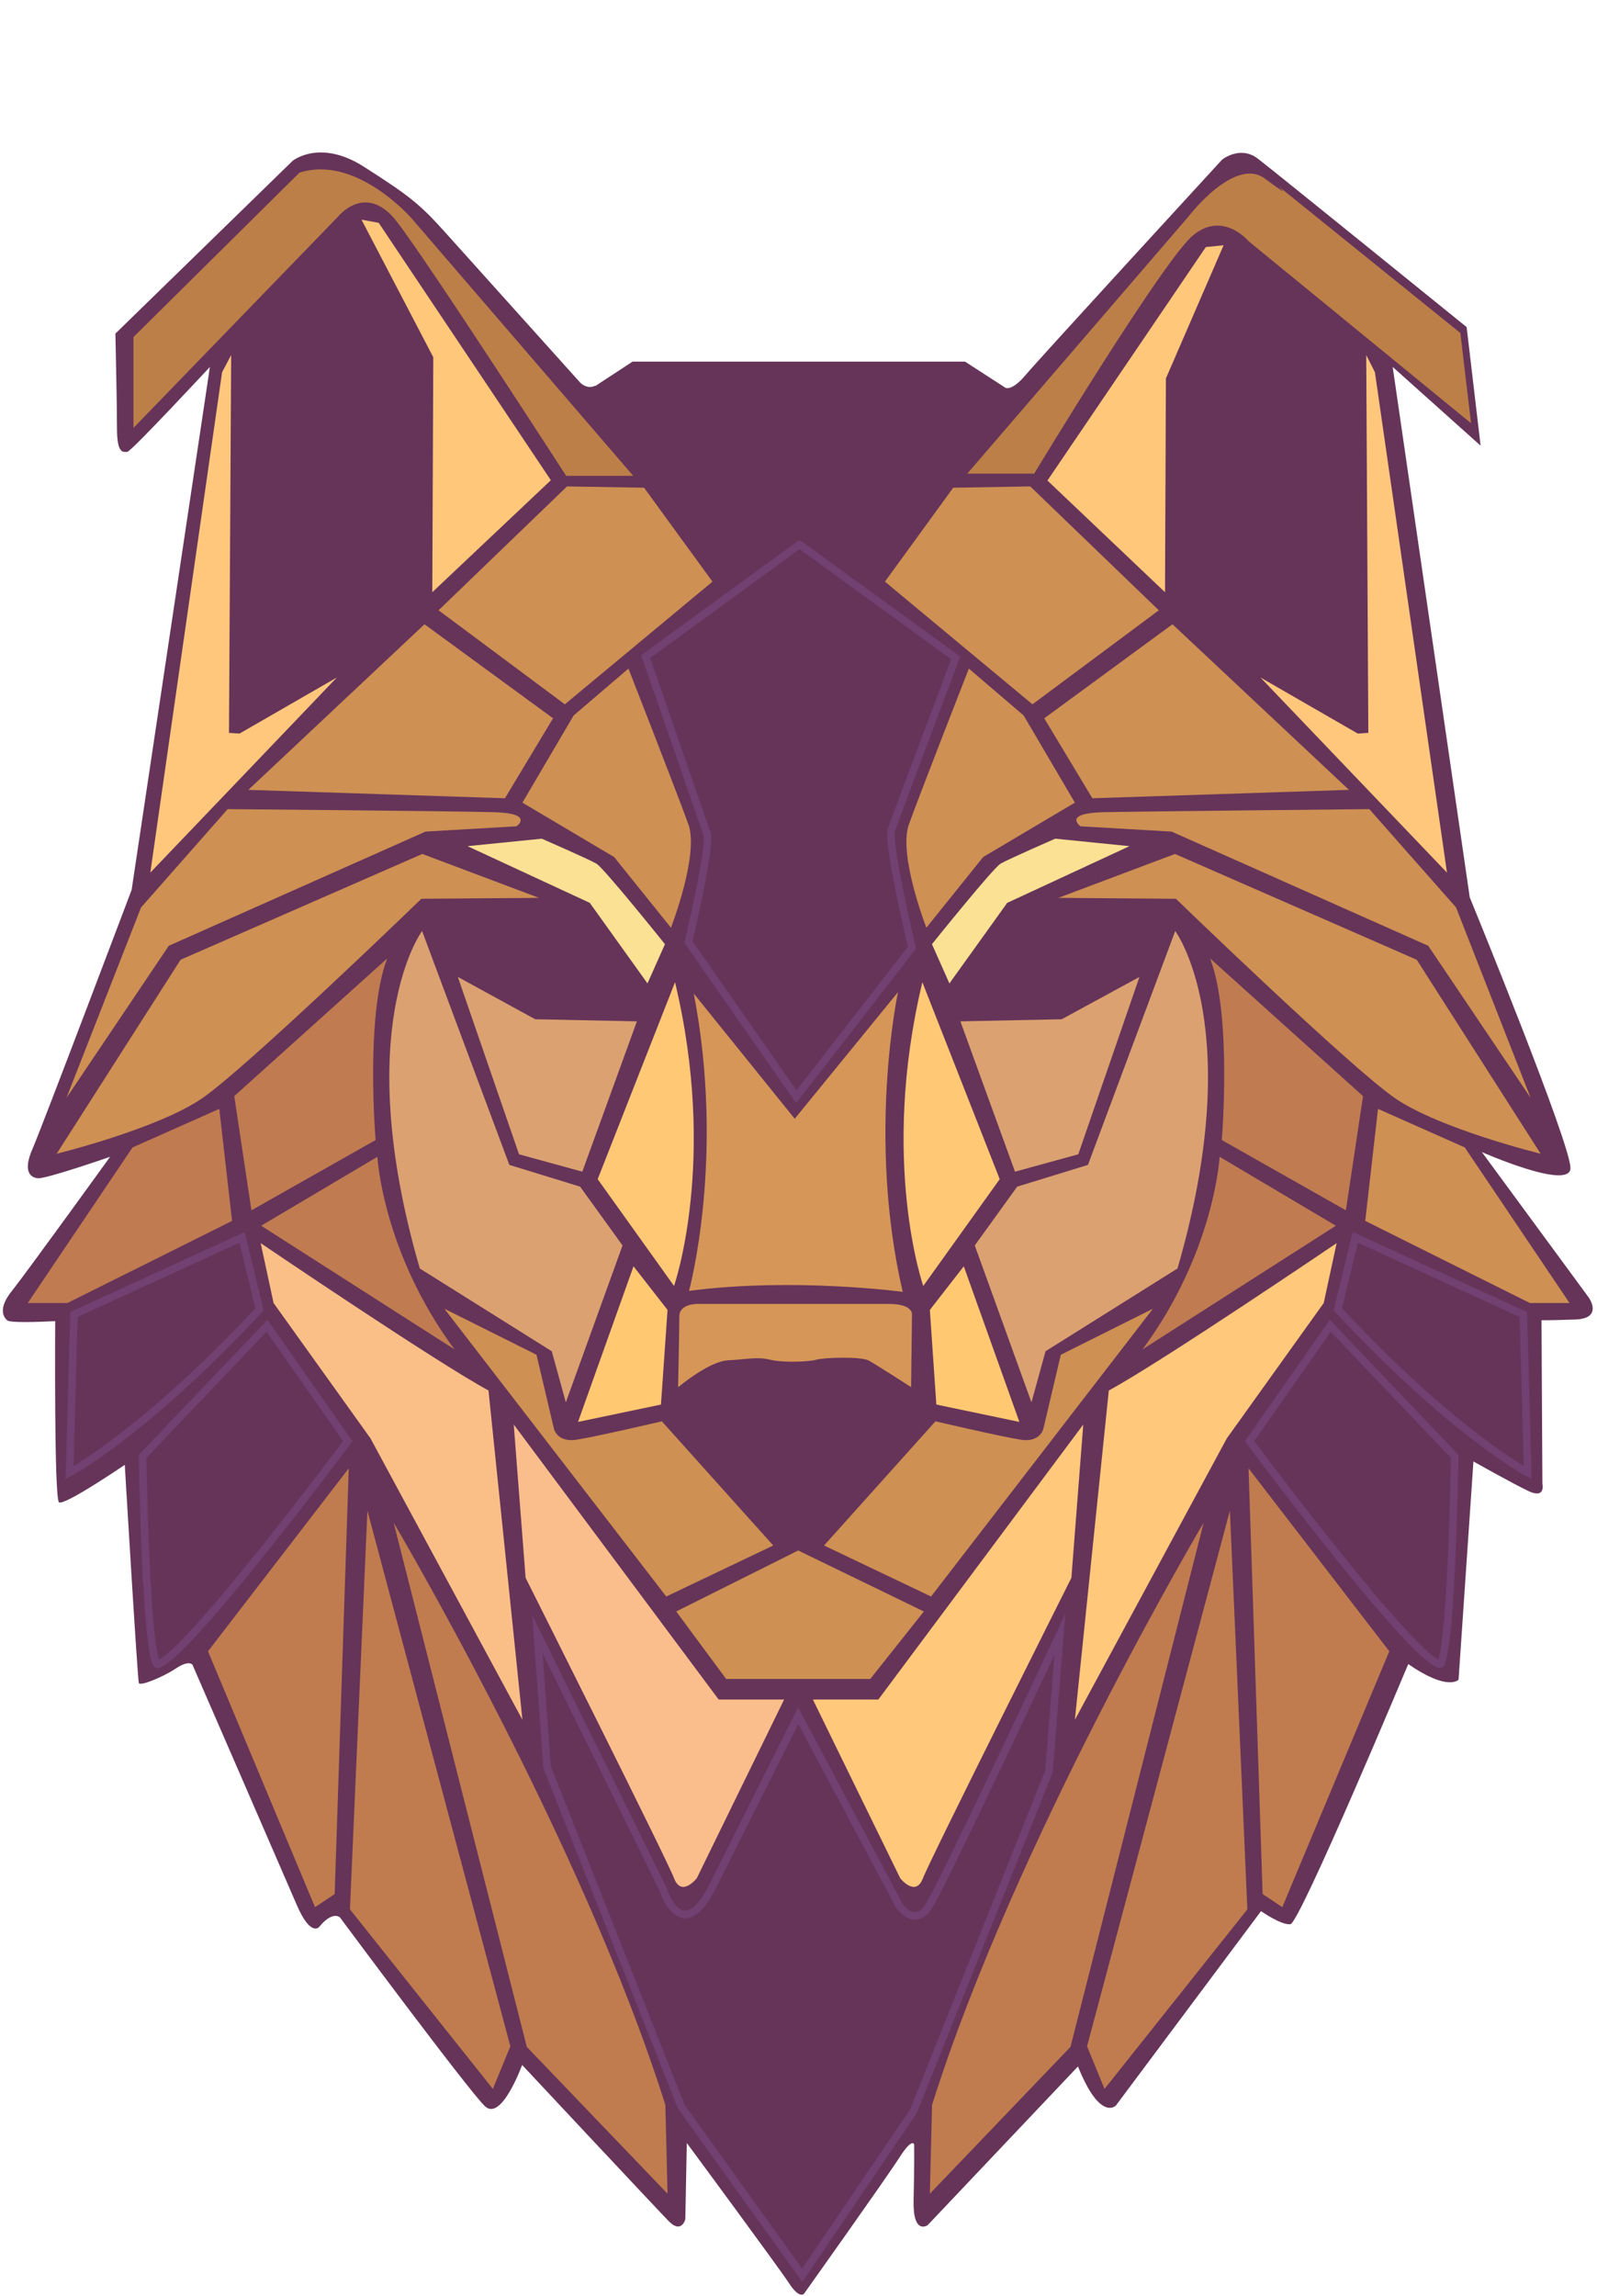 <svg width="16" height="23" viewBox="0 0 16 23" fill="none" xmlns="http://www.w3.org/2000/svg">
<g clip-path="url(#clip0_697_11777)">
<path d="M5.966 3.866L6.337 3.623H9.669L10.069 3.882C10.069 3.882 10.128 3.932 10.278 3.754C10.428 3.576 12.244 1.599 12.244 1.599C12.244 1.599 12.425 1.453 12.603 1.59C12.781 1.727 14.694 3.277 14.694 3.277L14.834 4.465L13.953 3.676L14.725 8.989C14.725 8.989 15.75 11.489 15.734 11.707C15.719 11.926 14.847 11.542 14.847 11.542L15.919 13.001C15.919 13.001 16.066 13.21 15.781 13.219C15.497 13.229 15.444 13.226 15.444 13.226L15.453 14.866C15.453 14.866 15.488 15.021 15.312 14.937C15.137 14.853 14.762 14.641 14.762 14.641L14.613 16.827C14.613 16.827 14.509 16.948 14.109 16.671C14.109 16.671 13.022 19.268 12.928 19.277C12.834 19.287 12.634 19.146 12.634 19.146L11.181 21.092C11.181 21.092 11.025 21.263 10.8 20.702L9.294 22.292C9.294 22.292 9.144 22.398 9.153 22.04C9.162 21.681 9.159 21.485 9.159 21.485C9.159 21.485 9.144 21.407 9.012 21.613C8.881 21.818 8.056 22.978 8.056 22.978C8.056 22.978 8.012 23.037 7.906 22.875C7.8 22.713 6.881 21.469 6.881 21.469L6.866 22.233C6.866 22.233 6.828 22.383 6.7 22.252C6.572 22.121 5.231 20.687 5.231 20.687C5.231 20.687 5.025 21.257 4.859 21.101C4.694 20.945 3.406 19.209 3.406 19.209C3.406 19.209 3.334 19.137 3.197 19.305C3.197 19.305 3.112 19.408 2.972 19.081C2.831 18.753 1.928 16.677 1.928 16.677C1.928 16.677 1.894 16.627 1.762 16.715C1.631 16.802 1.403 16.895 1.391 16.861C1.378 16.827 1.25 14.675 1.25 14.675C1.25 14.675 0.641 15.09 0.591 15.05C0.541 15.009 0.553 13.235 0.553 13.235C0.553 13.235 0.116 13.26 0.075 13.229C0.034 13.198 -0.022 13.107 0.119 12.933C0.259 12.758 1.103 11.589 1.103 11.589C1.103 11.589 0.459 11.813 0.378 11.804C0.297 11.795 0.231 11.726 0.325 11.511C0.419 11.296 1.319 8.914 1.319 8.914L2.103 3.676C2.103 3.676 1.312 4.527 1.275 4.527C1.237 4.527 1.172 4.555 1.172 4.29C1.172 4.025 1.156 3.342 1.156 3.342L2.931 1.612C2.931 1.612 3.203 1.387 3.647 1.671C4.091 1.955 4.203 2.042 4.447 2.313C4.691 2.585 5.812 3.832 5.812 3.832C5.812 3.832 5.875 3.903 5.959 3.866H5.966Z" fill="#663459"/>
<path d="M2.225 3.729L2.316 3.557L2.294 7.342L2.4 7.349L3.375 6.787L1.506 8.742L2.225 3.729Z" fill="#FFC77C"/>
<path d="M3.622 2.201L3.794 2.232L5.519 4.811L4.331 5.933L4.341 3.579L3.622 2.201Z" fill="#FFC77A"/>
<path d="M5.669 4.767H6.344L4.125 2.189C4.125 2.189 3.569 1.546 3 1.73L1.337 3.377V4.287L3.387 2.17C3.387 2.17 3.666 1.818 3.978 2.223C4.291 2.628 5.672 4.767 5.672 4.767H5.669Z" fill="#BC7F48"/>
<path d="M5.681 4.873L6.453 4.886L7.138 5.827L5.659 7.056L4.394 6.114L5.681 4.873Z" fill="#CE9053"/>
<path d="M4.253 6.254L5.541 7.196L5.059 7.997L2.488 7.913L4.253 6.254Z" fill="#CE9053"/>
<path d="M0.663 11.003L1.691 9.475L4.263 8.331L5.175 8.278C5.175 8.278 5.356 8.15 4.959 8.137C4.563 8.125 2.281 8.106 2.281 8.106L1.413 9.091L0.663 11.006V11.003Z" fill="#CE9053"/>
<path d="M0.569 11.558C0.569 11.558 1.575 11.311 2.025 11.003C2.475 10.694 4.222 9.004 4.222 9.004L5.4 8.995L4.231 8.555L1.809 9.615L0.566 11.561L0.569 11.558Z" fill="#CE9053"/>
<path d="M0.278 13.054H0.675L2.325 12.231L2.197 11.109L1.328 11.495L0.278 13.054Z" fill="#C07B51"/>
<path d="M3.878 9.603L2.347 10.981L2.519 12.125L3.763 11.421C3.763 11.421 3.659 10.177 3.878 9.606V9.603Z" fill="#C07B51"/>
<path d="M2.619 12.278L3.781 11.589C3.781 11.589 3.831 12.54 4.553 13.518L2.619 12.281V12.278Z" fill="#C07B51"/>
<path d="M2.609 12.452C2.609 12.452 4.375 13.65 4.894 13.93L5.234 17.229L3.712 14.41L2.741 13.054L2.612 12.456L2.609 12.452Z" fill="#FABF87"/>
<path d="M0.741 13.173L0.697 14.753C0.697 14.753 1.441 14.361 2.6 13.117L2.425 12.396L0.741 13.169V13.173Z" stroke="#724071" stroke-width="0.076" stroke-miterlimit="10"/>
<path d="M1.428 14.591L2.675 13.282L3.484 14.438C3.484 14.438 1.9 16.565 1.581 16.674C1.581 16.674 1.472 16.771 1.428 14.591Z" stroke="#724071" stroke-width="0.076" stroke-miterlimit="10"/>
<path d="M3.494 14.71L2.084 16.543L3.156 19.106L3.353 18.975L3.494 14.71Z" fill="#C07C4F"/>
<path d="M3.681 15.134L5.113 20.5L4.938 20.927L3.506 19.128L3.681 15.134Z" fill="#C07C4F"/>
<path d="M3.944 15.255C3.944 15.255 5.834 18.445 6.666 21.088L6.688 21.977L5.278 20.506L3.944 15.255Z" fill="#C07C4F"/>
<path d="M5.384 16.372L6.641 18.922C6.641 18.922 6.825 19.521 7.144 18.891L7.997 17.188L9.012 19.096C9.012 19.096 9.166 19.315 9.306 19.096C9.447 18.878 10.619 16.372 10.619 16.372L10.509 17.747L9.153 21.148L8.037 22.794L6.825 21.104L5.481 17.703L5.384 16.372Z" stroke="#724071" stroke-width="0.076" stroke-miterlimit="10"/>
<path d="M5.144 14.267L7.2 17.026H7.856L6.981 18.816C6.981 18.816 6.828 19.012 6.753 18.816C6.678 18.619 5.266 15.807 5.266 15.807L5.147 14.27L5.144 14.267Z" fill="#FABE8C"/>
<path d="M7.997 15.533L6.775 16.144L7.275 16.82H8.719L9.256 16.144L7.997 15.533Z" fill="#CE9053"/>
<path d="M4.456 13.113L5.375 13.572L5.55 14.314C5.55 14.314 5.581 14.454 5.778 14.423C5.975 14.392 6.631 14.239 6.631 14.239L7.747 15.483L6.675 15.994L4.456 13.116V13.113Z" fill="#CE9053"/>
<path d="M4.228 9.328C4.228 9.328 3.506 10.298 4.206 12.708L5.528 13.537L5.669 14.049L6.237 12.477L5.812 11.888L5.103 11.67L4.228 9.325V9.328Z" fill="#DBA171"/>
<path d="M4.587 9.787L5.362 10.211L6.381 10.232L5.834 11.738L5.2 11.564L4.587 9.787Z" fill="#DBA171"/>
<path d="M6.347 12.686L6.688 13.123L6.622 14.071L5.791 14.245L6.347 12.686Z" fill="#FFC871"/>
<path d="M6.763 9.84L5.988 11.813L6.753 12.883C6.753 12.883 7.191 11.629 6.763 9.84Z" fill="#FFC875"/>
<path d="M4.684 8.477L5.909 9.045L6.487 9.852L6.662 9.459C6.662 9.459 6.05 8.695 5.975 8.652C5.9 8.608 5.428 8.402 5.428 8.402L4.684 8.477Z" fill="#FBE194"/>
<path d="M6.294 6.7L5.747 7.168L5.234 8.041L6.153 8.586L6.722 9.294C6.722 9.294 7.006 8.564 6.897 8.259C6.787 7.953 6.297 6.7 6.297 6.7H6.294Z" fill="#CE9053"/>
<path d="M13.775 3.729L13.688 3.557L13.709 7.342L13.603 7.349L12.628 6.787L14.497 8.742L13.775 3.729Z" fill="#FFC77C"/>
<path d="M12.259 2.457L12.081 2.475L10.494 4.814L11.672 5.933L11.681 3.791L12.259 2.457Z" fill="#FFC77A"/>
<path d="M10.366 4.745H9.691L11.909 2.167C11.909 2.167 12.369 1.565 12.672 1.789C12.975 2.014 12.803 1.864 12.819 1.874L14.631 3.336L14.738 4.24L12.509 2.416C12.509 2.416 12.25 2.104 11.947 2.363C11.644 2.622 10.363 4.742 10.363 4.742L10.366 4.745Z" fill="#BC7F48"/>
<path d="M10.322 4.873L9.55 4.886L8.866 5.827L10.344 7.056L11.61 6.114L10.322 4.873Z" fill="#CE9053"/>
<path d="M11.747 6.254L10.462 7.196L10.944 7.997L13.515 7.913L11.747 6.254Z" fill="#CE9053"/>
<path d="M15.338 11.003L14.309 9.475L11.738 8.331L10.825 8.278C10.825 8.278 10.644 8.15 11.041 8.137C11.438 8.128 13.719 8.106 13.719 8.106L14.588 9.091L15.338 11.006V11.003Z" fill="#CE9053"/>
<path d="M15.434 11.558C15.434 11.558 14.428 11.311 13.978 11.003C13.528 10.694 11.781 9.004 11.781 9.004L10.603 8.995L11.772 8.555L14.194 9.615L15.437 11.561L15.434 11.558Z" fill="#CE9053"/>
<path d="M15.725 13.054H15.328L13.678 12.231L13.806 11.109L14.675 11.495L15.725 13.054Z" fill="#CE9053"/>
<path d="M12.125 9.603L13.656 10.981L13.484 12.125L12.241 11.421C12.241 11.421 12.344 10.177 12.125 9.606V9.603Z" fill="#C07B51"/>
<path d="M13.381 12.278L12.219 11.589C12.219 11.589 12.169 12.54 11.447 13.518L13.381 12.281V12.278Z" fill="#C07B51"/>
<path d="M13.394 12.452C13.394 12.452 11.628 13.65 11.109 13.93L10.769 17.229L12.291 14.41L13.262 13.054L13.391 12.456L13.394 12.452Z" fill="#FFC87B"/>
<path d="M15.262 13.173L15.306 14.753C15.306 14.753 14.562 14.361 13.403 13.117L13.578 12.396L15.262 13.169V13.173Z" stroke="#724071" stroke-width="0.076" stroke-miterlimit="10"/>
<path d="M14.575 14.591L13.328 13.282L12.519 14.438C12.519 14.438 14.103 16.565 14.422 16.674C14.422 16.674 14.531 16.771 14.575 14.591Z" stroke="#724071" stroke-width="0.076" stroke-miterlimit="10"/>
<path d="M12.509 14.71L13.919 16.543L12.847 19.106L12.65 18.975L12.509 14.71Z" fill="#C07C4F"/>
<path d="M12.322 15.134L10.891 20.5L11.066 20.927L12.497 19.128L12.322 15.134Z" fill="#C07C4F"/>
<path d="M12.059 15.255C12.059 15.255 10.169 18.445 9.338 21.088L9.316 21.977L10.725 20.506L12.059 15.255Z" fill="#C07C4F"/>
<path d="M10.856 14.267L8.8 17.026H8.144L9.019 18.816C9.019 18.816 9.172 19.012 9.247 18.816C9.322 18.619 10.734 15.807 10.734 15.807L10.853 14.27L10.856 14.267Z" fill="#FFC87B"/>
<path d="M11.547 13.113L10.628 13.572L10.453 14.314C10.453 14.314 10.422 14.454 10.225 14.423C10.028 14.392 9.372 14.239 9.372 14.239L8.256 15.483L9.328 15.994L11.547 13.116V13.113Z" fill="#CE9053"/>
<path d="M11.775 9.328C11.775 9.328 12.497 10.298 11.797 12.708L10.475 13.537L10.334 14.049L9.766 12.477L10.191 11.888L10.9 11.67L11.775 9.325V9.328Z" fill="#DBA171"/>
<path d="M11.416 9.787L10.637 10.211L9.622 10.232L10.169 11.738L10.803 11.564L11.416 9.787Z" fill="#DBA171"/>
<path d="M9.656 12.686L9.316 13.123L9.381 14.071L10.213 14.245L9.656 12.686Z" fill="#FFC871"/>
<path d="M9.241 9.84L10.016 11.813L9.25 12.883C9.25 12.883 8.812 11.629 9.241 9.84Z" fill="#FFC875"/>
<path d="M11.316 8.477L10.091 9.045L9.512 9.852L9.337 9.459C9.337 9.459 9.95 8.695 10.025 8.652C10.1 8.608 10.572 8.402 10.572 8.402L11.316 8.477Z" fill="#FBE194"/>
<path d="M9.709 6.7L10.256 7.168L10.769 8.041L9.85 8.586L9.281 9.294C9.281 9.294 8.997 8.564 9.106 8.259C9.216 7.953 9.706 6.7 9.706 6.7H9.709Z" fill="#CE9053"/>
<path d="M8.009 5.456L6.469 6.578L7.081 8.346C7.081 8.346 7.147 8.368 6.897 9.437L7.978 10.987L9.137 9.494C9.137 9.494 8.887 8.446 8.931 8.315C8.975 8.184 9.575 6.591 9.575 6.591L8.012 5.456H8.009Z" stroke="#724071" stroke-width="0.076" stroke-miterlimit="10"/>
<path d="M6.947 9.949L7.962 11.208L8.997 9.939C8.997 9.939 8.684 11.389 9.044 12.942C9.044 12.942 7.956 12.795 6.903 12.932C6.903 12.932 7.269 11.601 6.95 9.949H6.947Z" fill="#D69658"/>
<path d="M6.8 13.893C6.8 13.893 7.103 13.637 7.294 13.628C7.484 13.618 7.587 13.59 7.716 13.622C7.844 13.653 8.106 13.643 8.178 13.622C8.25 13.6 8.628 13.587 8.706 13.631C8.784 13.675 9.128 13.896 9.128 13.896L9.137 13.173C9.137 13.173 9.156 13.063 8.906 13.063H6.984C6.984 13.063 6.806 13.06 6.806 13.188C6.806 13.316 6.794 13.893 6.794 13.893H6.8Z" fill="#D69658"/>
</g>
<defs>
<clipPath id="clip0_697_11777">
<rect width="16" height="22.355" fill="white" transform="translate(0 0.645)"/>
</clipPath>
</defs>
</svg>
